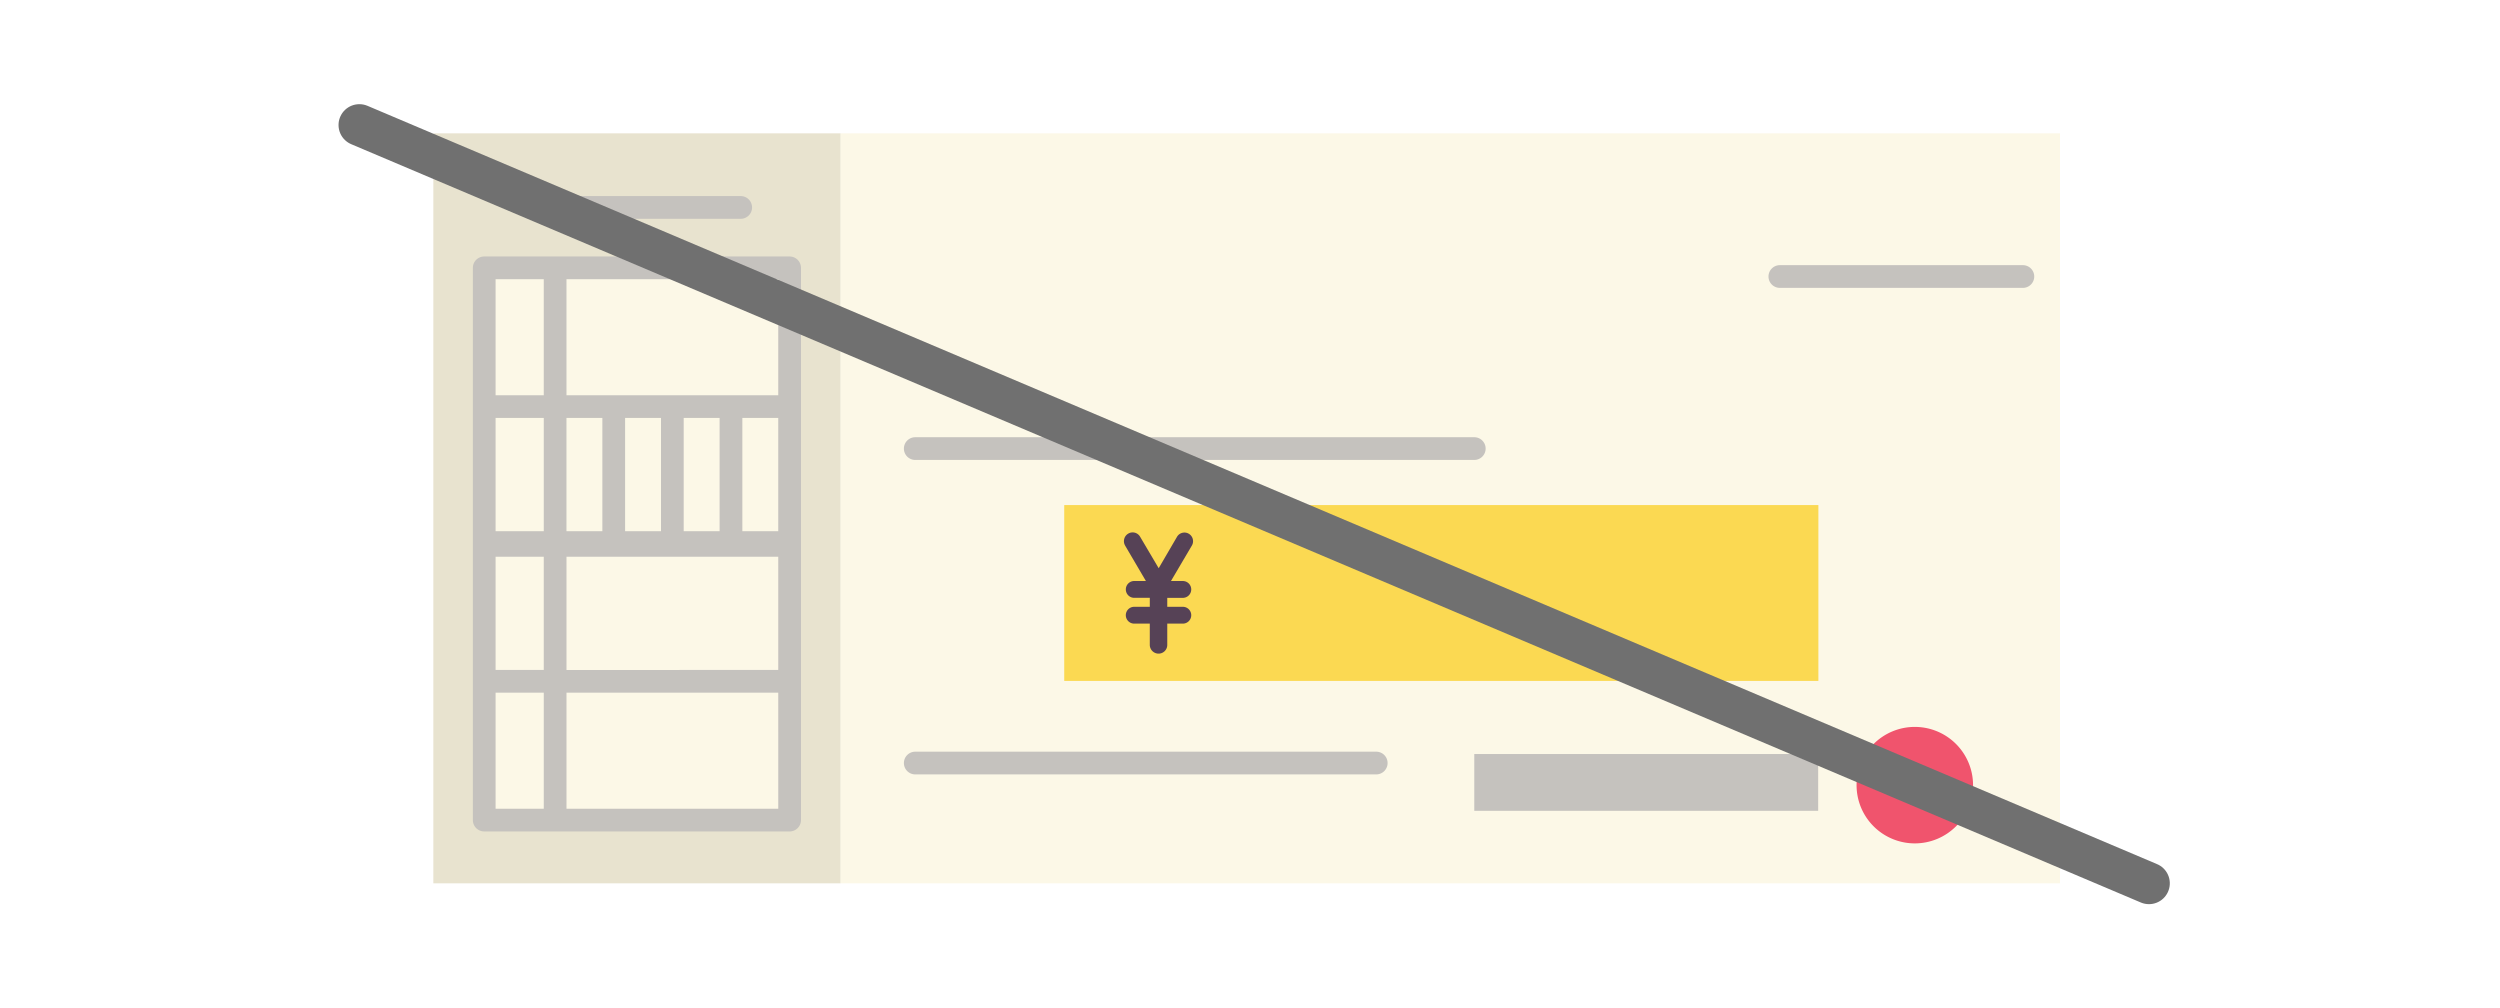 <svg xmlns="http://www.w3.org/2000/svg" xmlns:xlink="http://www.w3.org/1999/xlink" width="300" height="121" viewBox="0 0 300 121">
  <rect x="0" y="0" width="300" height="121" fill="#333333" stroke="none"/>
  <defs>
    <clipPath id="clip-path">
      <rect id="長方形_2920" data-name="長方形 2920" width="300" height="121" transform="translate(190 2092)" fill="#fff"/>
    </clipPath>
    <clipPath id="clip-path-2">
      <rect id="長方形_2497" data-name="長方形 2497" width="195.202" height="90" fill="none"/>
    </clipPath>
  </defs>
  <g id="image02" transform="translate(-190 -2092)">
    <g id="マスクグループ_1" data-name="マスクグループ 1" clip-path="url(#clip-path)">
      <rect id="長方形_2466" data-name="長方形 2466" width="300" height="121" transform="translate(190 2092)" fill="#fff"/>
      <g id="グループ_5305" data-name="グループ 5305" transform="translate(242 2108)">
        <rect id="長方形_2492" data-name="長方形 2492" width="146.34" height="90" transform="translate(48.862)" fill="#fcf8e7"/>
        <rect id="長方形_2493" data-name="長方形 2493" width="90.498" height="21.102" transform="translate(75.708 44.608)" fill="#fbd952"/>
        <rect id="長方形_2494" data-name="長方形 2494" width="48.862" height="90" fill="#e8e3cf"/>
        <rect id="長方形_2495" data-name="長方形 2495" width="36.646" height="66.268" transform="translate(6.108 16.142)" fill="#fcf8e7"/>
        <g id="グループ_5304" data-name="グループ 5304">
          <g id="グループ_5303" data-name="グループ 5303" clip-path="url(#clip-path-2)">
            <path id="パス_1193" data-name="パス 1193" d="M53.371,135.5H44.863a1.363,1.363,0,0,0-1.363,1.363v32.966h0v33.3a1.363,1.363,0,0,0,1.363,1.366H81.536a1.363,1.363,0,0,0,1.337-1.363V186.481h0V169.83h0V136.863A1.363,1.363,0,0,0,81.51,135.5Zm1.362,67.689h0Zm-2.725-1.421H46.227V187.844h5.781Zm28.139,0H54.734V187.844H80.146ZM52.007,185.117H46.227V171.528h5.781Zm8.2-13.589H54.734v13.589H80.146V171.528H60.208Zm-5.38-16.651h-.095v13.589h4.308V154.877Zm-8.6,13.589h5.781V154.877H46.227Zm15.847-13.589h-.305v13.589h4.308V154.877Zm9.892,0H68.8v13.589h4.308V154.877Zm4.593,0h-.721v13.589h4.308V154.877Zm-24.552-2.727H46.227V138.227h5.781Zm2.727-13.924H80.146v13.924H54.734Z" transform="translate(-38.756 -120.721)" fill="#c5c2be" fill-rule="evenodd"/>
            <path id="パス_1194" data-name="パス 1194" d="M1572.892,653.1a6.989,6.989,0,1,1-6.989,6.989,6.992,6.992,0,0,1,6.989-6.989" transform="translate(-1395.115 -581.871)" fill="#f0546d" fill-rule="evenodd"/>
            <path id="パス_1195" data-name="パス 1195" d="M519.111,337.085h67.081a1.363,1.363,0,1,0,0-2.727H519.111a1.363,1.363,0,0,0,0,2.727" transform="translate(-461.279 -297.891)" fill="#c5c2be" fill-rule="evenodd"/>
            <path id="パス_1196" data-name="パス 1196" d="M519.111,683.064h55.315a1.363,1.363,0,1,0,0-2.727H519.111a1.363,1.363,0,0,0,0,2.727" transform="translate(-461.279 -606.135)" fill="#c5c2be" fill-rule="evenodd"/>
            <rect id="長方形_2496" data-name="長方形 2496" width="41.268" height="6.814" transform="translate(124.913 74.483)" fill="#c5c2be"/>
            <path id="パス_1197" data-name="パス 1197" d="M1470.37,147.766h29.162a1.363,1.363,0,0,0,0-2.727H1470.37a1.363,1.363,0,0,0,0,2.727" transform="translate(-1308.787 -129.22)" fill="#c5c2be" fill-rule="evenodd"/>
            <path id="パス_1198" data-name="パス 1198" d="M98.674,71.766h24.908a1.363,1.363,0,0,0,0-2.727H98.674a1.363,1.363,0,0,0,0,2.727" transform="translate(-86.698 -61.509)" fill="#c5c2be" fill-rule="evenodd"/>
            <path id="パス_1199" data-name="パス 1199" d="M768.031,440.627h0a1.035,1.035,0,0,0-1.783-1.05l-2.212,3.794-2.228-3.774a1.032,1.032,0,0,0-1.427-.377,1.049,1.049,0,0,0-.379,1.422l0,.006,2.5,4.257h-1.4a1.01,1.01,0,1,0,0,2.02h1.867V448H761.1a1.01,1.01,0,1,0,0,2.02h1.867v2.532a1.058,1.058,0,0,0,1.049,1.069,1.043,1.043,0,0,0,1.049-1.069v-2.532h1.867a1.01,1.01,0,1,0,0-2.02h-1.867v-1.072h1.867a1.01,1.01,0,0,0,0-2.02h-1.423Z" transform="translate(-676.993 -391.185)" fill="#564256"/>
          </g>
        </g>
      </g>
      <path id="パス_1562" data-name="パス 1562" d="M0,0,200,120" transform="translate(233.123 2107.001) rotate(-8)" fill="none" stroke="#707070" stroke-linecap="round" stroke-width="5"/>
    </g>
  </g>
</svg>
